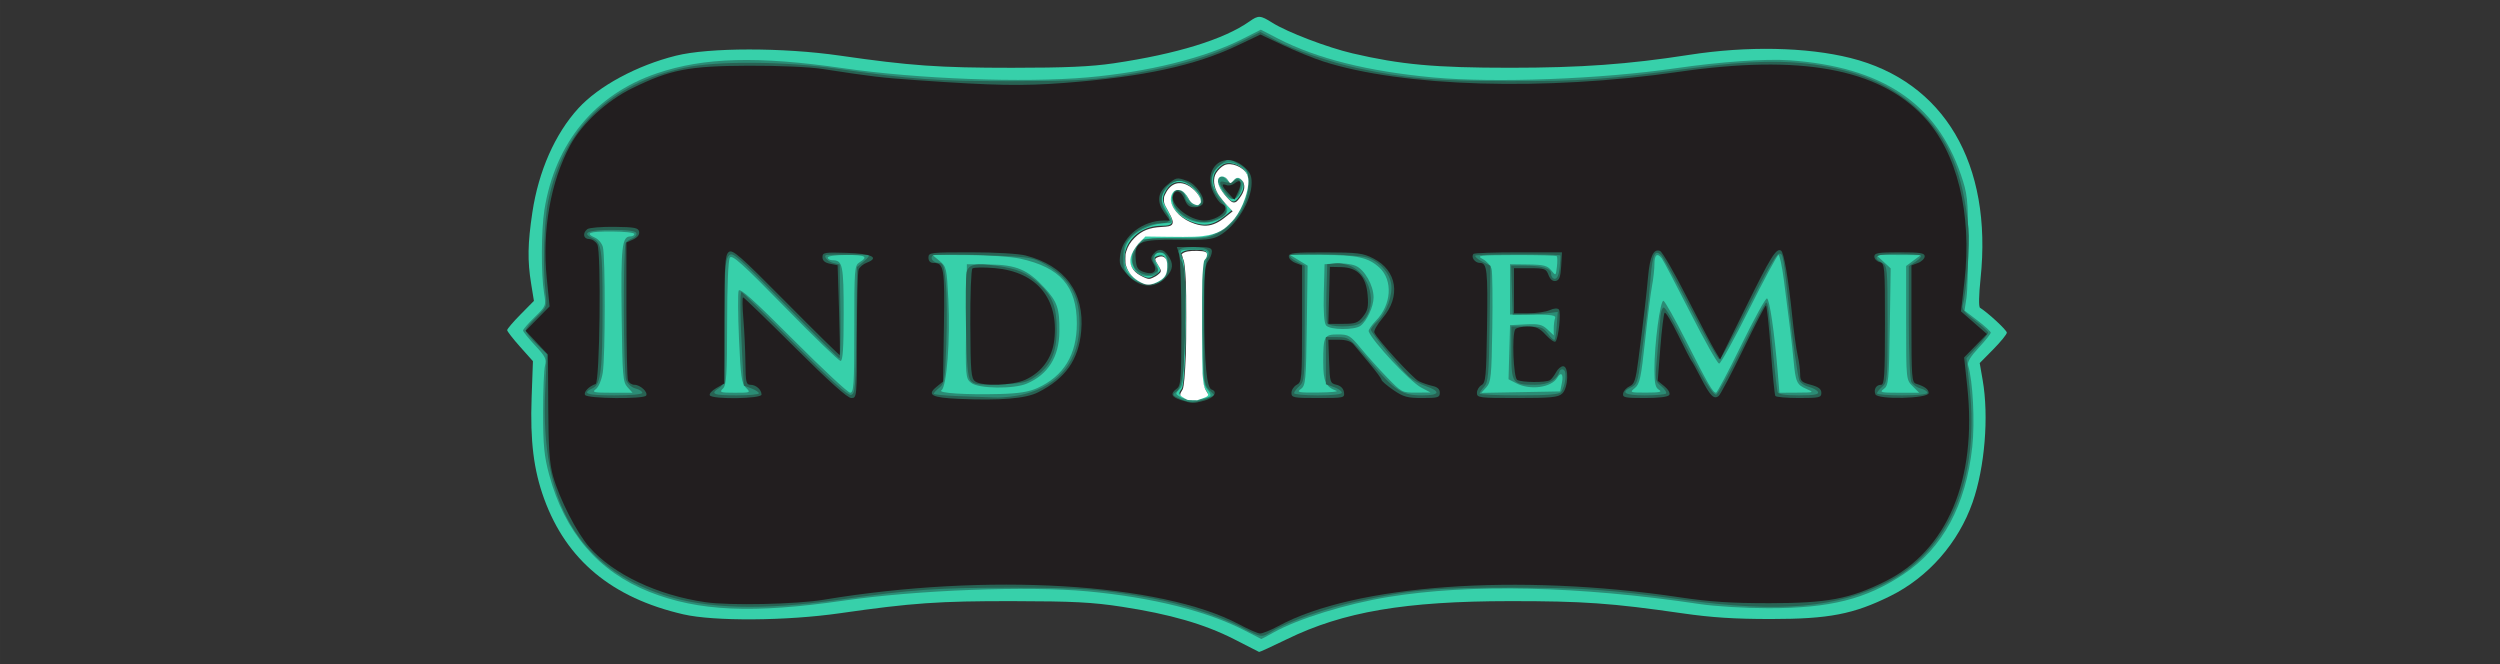 <?xml version="1.0" encoding="UTF-8" standalone="no"?> <!-- Created with Inkscape (http://www.inkscape.org/) --> <svg xmlns:dc="http://purl.org/dc/elements/1.1/" xmlns:cc="http://creativecommons.org/ns#" xmlns:rdf="http://www.w3.org/1999/02/22-rdf-syntax-ns#" xmlns:svg="http://www.w3.org/2000/svg" xmlns="http://www.w3.org/2000/svg" xmlns:sodipodi="http://sodipodi.sourceforge.net/DTD/sodipodi-0.dtd" xmlns:inkscape="http://www.inkscape.org/namespaces/inkscape" width="760" height="202" viewBox="0 0 201.083 53.446" id="svg8" inkscape:version="0.92.2 (5c3e80d, 2017-08-06)" sodipodi:docname="INDI REMI standard size.svg"><rect x="0" y="0" width="201.083" height="53.446" fill="#333333" stroke="none"/> <defs id="defs2"></defs>  <g inkscape:groupmode="layer" id="layer2" inkscape:label="Layer 2" style="display:inline"></g> <g inkscape:label="Layer 1" inkscape:groupmode="layer" id="layer1" transform="translate(0,-243.554)" style="display:inline;opacity:1"> <path style="fill:#000000;stroke-width:0.266" d="" id="path77" inkscape:connector-curvature="0"></path> <g id="g71"></g> <path style="fill:#b79f5f;fill-opacity:1;stroke-width:1.01" d="" id="path72" inkscape:connector-curvature="0" transform="matrix(0.265,0,0,0.265,0,243.554)"></path> <g style="display:inline" transform="matrix(0.265,0,0,0.265,-12.755,180.849)" id="layer1-7" inkscape:label="Layer 1"> <g transform="matrix(0.758,0,0,0.758,166.817,-172.854)" id="g161"> <g style="display:inline" transform="matrix(1.08,0,0,1.08,-108.925,289.845)" id="layer1-6" inkscape:label="Layer 1"> <g transform="matrix(0.753,0,0,0.753,205.409,117.352)" id="g142"></g> </g> </g> </g> <g style="display:inline" transform="matrix(0.265,0,0,0.265,-11.612,171.747)" id="layer1-4" inkscape:label="Layer 1"> <g transform="matrix(0.76,0,0,0.76,262.909,-77.179)" id="g180"></g> </g> <g style="display:inline" transform="matrix(0.265,0,0,0.265,63.8,188.473)" id="layer1-77" inkscape:label="Layer 1"> <g style="display:inline" transform="matrix(0.801,0,0,0.801,-194.636,23.949)" id="layer1-3" inkscape:label="Layer 1"> <g transform="matrix(0.753,0,0,0.753,175.625,-185.437)" id="g239"> <path inkscape:connector-curvature="0" id="path247" d="m 311.188,872.756 c -14.847,-7.549 -32.157,-12.542 -56.331,-16.249 -14.8,-2.27 -24.518,-2.773 -54.667,-2.828 -37.244,-0.069 -51.16,0.904 -87.333,6.105 -26.832,3.858 -63.185,4.108 -78.667,0.54 -35.916,-8.276 -58.787,-27.248 -70.05,-58.109 -5.277,-14.458 -7.096,-29.117 -6.314,-50.868 l 0.663,-18.425 -6.483,-7.273 c -3.565,-4 -6.483,-7.758 -6.483,-8.351 0,-0.593 3.029,-4.145 6.732,-7.894 l 6.732,-6.817 -1.389,-8.559 c -1.902,-11.722 -1.759,-20.245 0.604,-35.977 3.124,-20.796 11.416,-39.56 23.16,-52.403 10.248,-11.207 29.46,-21.56 49.092,-26.456 16.625,-4.145 53.883,-4.168 82.402,-0.051 35.409,5.113 49.965,6.144 86.667,6.14 27.015,-0.003 39.827,-0.571 51.333,-2.276 31.714,-4.7 55.357,-11.995 68.206,-21.044 4.535,-3.194 5.485,-3.141 11.487,0.643 7.537,4.752 27.755,12.472 40.38,15.419 24.322,5.676 41.529,7.248 79.26,7.241 35.723,-0.007 59.459,-1.716 90.154,-6.494 29.128,-4.534 59.04,-3.95 81.168,1.584 47.134,11.789 71.545,53.196 65.455,111.029 -0.865,8.218 -0.972,14.222 -0.261,14.667 4.091,2.554 13.484,11.272 13.484,12.515 0,0.818 -3.072,4.597 -6.826,8.399 l -6.826,6.912 1.493,8.572 c 3.183,18.281 1.075,43.911 -5.058,61.468 -7.145,20.456 -22.353,37.778 -41.449,47.208 -18.556,9.163 -30.905,11.54 -60,11.548 -18.266,0.005 -29.856,-0.742 -44.667,-2.879 -35.528,-5.125 -50.009,-6.148 -86.667,-6.122 -52.902,0.037 -83.928,5.33 -112.285,19.157 -7.49,3.652 -13.79,6.541 -14,6.42 -0.21,-0.121 -5.933,-3.042 -12.717,-6.492 z m -16.543,-121.414 c 3.946,-1.376 4.072,-1.622 2.199,-4.297 -1.622,-2.316 -1.987,-8.523 -1.987,-33.795 0,-19.2 0.506,-31.271 1.333,-31.782 0.733,-0.453 1.333,-1.689 1.333,-2.745 0,-1.384 -1.655,-1.921 -5.921,-1.921 -6.165,0 -8.775,1.837 -6.229,4.383 2.403,2.403 2.025,62.369 -0.414,65.696 -1.699,2.318 -1.595,2.757 1,4.208 3.617,2.021 3.618,2.021 8.686,0.255 z m -22.034,-58.74 c 3.832,-2.017 4.867,-3.721 4.892,-8.055 0.023,-4.038 -1.766,-5.702 -4.855,-4.517 -1.876,0.72 -1.869,1.122 0.071,4.083 2.052,3.132 2.002,3.382 -1.087,5.407 -2.921,1.914 -3.626,1.922 -7.179,0.085 -6.767,-3.499 -7.454,-9.348 -1.836,-15.636 l 3.761,-4.209 15.322,0.225 c 17.656,0.259 22.523,-1.164 28.928,-8.458 5.324,-6.064 9.116,-18.382 7.053,-22.91 -1.668,-3.661 -7.315,-6.26 -11.036,-5.079 -1.389,0.441 -3.472,2.246 -4.629,4.011 -2.62,3.999 -0.893,9.955 4.541,15.66 l 3.633,3.814 -3.974,3.185 c -5.514,4.42 -10.03,5.106 -16.522,2.509 -6.886,-2.755 -11.433,-8.692 -10.255,-13.389 1.133,-4.514 6.094,-3.845 8.477,1.142 1.754,3.671 4.745,4.805 6.25,2.371 1.259,-2.036 -3.056,-7.609 -7.23,-9.338 -4.515,-1.87 -8.37,-0.05 -10.693,5.048 -1.195,2.623 -0.964,4.082 1.238,7.815 4.079,6.914 3.593,8.437 -2.692,8.437 -17.508,0 -25.583,19.913 -11.267,27.786 3.448,1.896 5.506,1.9 9.088,0.015 z m 33.698,-43.903 c -1.899,-2.256 -3.452,-5.256 -3.452,-6.667 0,-3.081 3.397,-3.405 5.034,-0.48 1.057,1.888 1.331,1.886 2.91,-0.016 1.329,-1.602 2.177,-1.741 3.567,-0.588 2.4,1.992 2.308,5.234 -0.253,8.89 -2.726,3.891 -3.692,3.75 -7.806,-1.139 z" style="fill:#37d0aa;stroke-width:1.333"></path> <path inkscape:connector-curvature="0" id="path245" d="m 316.857,868.546 c -19.072,-9.84 -46.547,-16.705 -79.141,-19.777 -29.959,-2.823 -85.76,-0.71 -122.859,4.652 -45.715,6.608 -73.085,5.383 -97.704,-4.372 -25.768,-10.21 -42.703,-29.999 -50.518,-59.03 -2.496,-9.274 -3.024,-14.685 -3.045,-31.218 -0.014,-11 0.429,-21.661 0.985,-23.69 0.874,-3.192 0.197,-4.56 -5.021,-10.138 -3.317,-3.546 -6.031,-6.92 -6.031,-7.498 0,-0.577 2.616,-3.592 5.813,-6.7 5.758,-5.596 5.803,-5.712 4.746,-12.145 -1.53,-9.312 -1.439,-31.696 0.17,-41.829 5.36,-33.757 25.444,-58.138 56.624,-68.74 23.707,-8.061 50.759,-8.794 93.98,-2.547 37.447,5.412 90.687,7.407 122.667,4.596 30.399,-2.672 59.17,-9.797 77.953,-19.305 l 9.286,-4.701 8.714,4.502 c 19.332,9.988 45.354,16.503 77.945,19.515 31.134,2.877 84.35,0.866 122.102,-4.613 22.555,-3.274 45.161,-4.85 57.333,-3.998 46.444,3.251 73.879,21.562 86.207,57.536 3.299,9.626 3.58,12.15 3.682,33.088 0.061,12.467 -0.328,25.517 -0.864,29 l -0.974,6.333 6.565,5 c 3.611,2.75 6.599,5.476 6.641,6.057 0.042,0.581 -2.675,3.998 -6.037,7.593 -4.182,4.471 -5.878,7.296 -5.367,8.943 2.404,7.76 3.463,28.459 2.096,40.982 -3.21,29.404 -14.846,50.949 -34.615,64.092 -18.965,12.608 -36.926,17.123 -68,17.096 -11.8,-0.011 -26.673,-0.914 -34.667,-2.105 -60.824,-9.067 -115.45,-10.295 -156.667,-3.521 -21.258,3.494 -45.283,10.921 -57.609,17.81 -3.333,1.863 -6.135,3.358 -6.226,3.323 -0.091,-0.035 -3.765,-1.921 -8.165,-4.191 z M 299.15,750.62 c 0.668,-0.413 0.125,-1.952 -1.206,-3.422 -2.158,-2.381 -2.466,-5.922 -2.846,-32.627 -0.356,-25.045 -0.094,-30.462 1.597,-33.043 2.641,-4.03 1.725,-4.727 -6.216,-4.727 -6.293,0 -6.547,0.139 -5.46,3 0.627,1.65 1.147,16.929 1.155,33.954 0.014,27.718 -0.228,31.198 -2.318,33.286 -2.223,2.221 -2.191,2.415 0.667,4.063 2.816,1.625 11.689,1.331 14.627,-0.485 z m -86.79,-4.183 c 13.278,-5.998 19.831,-16.741 19.831,-32.513 0,-18.735 -8.33,-28.216 -28.667,-32.628 -4.4,-0.954 -16.1,-1.753 -26,-1.776 l -18,-0.04 3.6,2.993 c 3.461,2.877 3.632,3.639 4.424,19.66 0.989,20.014 -0.828,43.77 -3.474,45.406 -2.316,1.432 12.388,2.369 29.62,1.889 9.324,-0.26 14.431,-1.078 18.667,-2.992 z m -33.394,-2.636 c -2.777,-2.271 -2.843,-3.099 -2.481,-31 l 0.372,-28.667 11.333,0.12 c 13.506,0.143 19.29,2.585 27.681,11.689 6.526,7.079 7.69,10.504 7.544,22.191 -0.158,12.665 -5.725,21.524 -16.388,26.079 -6.645,2.839 -24.405,2.578 -28.062,-0.413 z M 6.064,745.997 c -2.333,-2.576 -2.572,-5.558 -2.937,-36.635 -0.402,-34.215 0.166,-39.228 4.444,-39.228 1.074,0 1.953,-0.548 1.953,-1.218 0,-0.67 -5.1,-1.232 -11.333,-1.249 -11.518,-0.032 -13.69,0.785 -8.377,3.151 1.626,0.724 3.366,2.816 3.867,4.649 1.285,4.705 1.238,55.321 -0.059,63.221 -0.627,3.822 -2.09,7.296 -3.509,8.333 -2.104,1.538 -1.019,1.779 8.029,1.779 H 8.604 l -2.54,-2.804 z m 59.609,0.286 c -2.175,-2.175 -2.651,-5.533 -3.493,-24.622 -0.536,-12.157 -0.611,-23.053 -0.165,-24.214 0.598,-1.559 7.767,4.872 27.445,24.622 14.649,14.703 27.557,26.732 28.683,26.732 1.785,0 2.048,-4.109 2.048,-31.989 0,-30.545 0.12,-32.064 2.667,-33.654 4.547,-2.84 3.01,-3.691 -6.667,-3.691 -5.333,0 -9.333,0.571 -9.333,1.333 0,0.733 1.08,1.333 2.4,1.333 5.103,0 5.6,2.389 5.6,26.933 0,17.287 -0.425,23.733 -1.566,23.733 -0.861,0 -13.437,-12.15 -27.945,-27 -21.383,-21.886 -26.638,-26.621 -27.747,-25 -0.837,1.223 -1.376,14.001 -1.389,32.905 -0.017,26.299 -0.333,31.217 -2.116,33 -1.905,1.905 -1.359,2.095 6,2.095 7.936,0 8.046,-0.05 5.577,-2.518 z m 297.185,1.572 c -5.459,-2.007 -6.667,-4.632 -6.667,-14.485 0,-13.1 0.427,-13.902 7.402,-13.902 5.351,0 6.213,0.521 11.524,6.961 3.157,3.828 9.095,10.428 13.194,14.667 7.299,7.546 7.603,7.705 14.667,7.647 l 7.213,-0.059 -4.707,-2.489 c -5.617,-2.971 -24.503,-23.169 -26.417,-28.252 -0.251,-0.667 1.409,-3.121 3.69,-5.453 7.772,-7.95 8.582,-20.268 1.75,-26.606 -5.556,-5.154 -11.236,-6.415 -28.849,-6.41 l -16.134,0.005 4.404,2.685 4.404,2.685 -0.404,30.086 c -0.376,27.986 -0.585,30.218 -2.992,31.977 -2.306,1.684 -1.362,1.879 8.667,1.785 6.19,-0.058 10.355,-0.436 9.255,-0.841 z m -5.217,-32.913 c -1.016,-1.224 -1.413,-6.804 -1.163,-16.333 l 0.38,-14.474 5.85,-0.419 c 3.218,-0.23 7.599,0.305 9.737,1.191 4.522,1.873 9.079,9.858 9.079,15.908 0,4.605 -3.297,11.804 -6.538,14.278 -2.988,2.28 -15.417,2.173 -17.345,-0.15 z m 118.662,28.859 c 0.898,-4.4 -0.436,-5.818 -2.379,-2.528 -2.923,4.948 -13.554,6.401 -20.512,2.803 l -3.98,-2.058 0.379,-13.609 0.379,-13.609 7.838,-0.405 c 6.603,-0.341 8.336,0.063 11,2.566 l 3.162,2.971 v -3.457 c 0,-1.901 0.307,-4.256 0.683,-5.232 0.537,-1.396 -1.818,-1.776 -11,-1.776 H 450.19 V 696.801 684.135 l 9.212,0.117 c 7.723,0.098 9.586,0.579 11.524,2.972 2.305,2.846 2.313,2.841 2.858,-1.824 0.3,-2.573 0.265,-4.961 -0.08,-5.305 -0.344,-0.344 -9.676,-0.602 -20.737,-0.573 -18.553,0.049 -19.828,0.207 -16.461,2.034 2.007,1.089 3.993,3.35 4.413,5.023 0.42,1.674 0.578,15.097 0.35,29.83 -0.374,24.256 -0.657,27.055 -2.987,29.627 l -2.574,2.84 19.854,-0.37 19.854,-0.37 0.885,-4.333 z m 48.888,3.56 c -1.853,-1.079 -2.336,-3.2 -2.346,-10.293 -0.018,-12.766 2.936,-35.07 4.573,-34.525 0.749,0.25 5.896,9.41 11.437,20.356 10.904,21.539 13.43,25.902 14.993,25.902 0.558,0 6.264,-10.758 12.679,-23.907 6.415,-13.149 12.255,-23.752 12.978,-23.562 1.304,0.343 3.769,17.302 5.398,37.136 l 0.849,10.333 8.886,-0.052 c 8.63,-0.051 8.767,-0.104 4.752,-1.852 -4.919,-2.141 -5.472,-3.359 -6.51,-14.339 -0.814,-8.609 -2.06,-18.923 -4.923,-40.757 -0.889,-6.783 -2.103,-12.333 -2.696,-12.333 -0.593,0 -7.22,12.3 -14.726,27.333 -7.506,15.033 -14.312,27.333 -15.125,27.333 -0.812,0 -7.343,-11.55 -14.512,-25.667 -7.169,-14.117 -13.635,-26.417 -14.368,-27.333 -2.319,-2.9 -3.673,-1.818 -3.673,2.934 0,2.531 -0.548,7.481 -1.219,11 -0.67,3.519 -2.251,15.999 -3.513,27.732 -1.991,18.511 -2.667,21.638 -5.115,23.637 -2.737,2.236 -2.564,2.303 5.846,2.293 6.528,-0.008 8.091,-0.346 6.333,-1.37 z m 127.606,-1.833 c -3.271,-3.271 -3.273,-3.284 -3.273,-31.889 v -28.616 l 3.667,-2.736 3.667,-2.736 -11.195,-0.042 -11.195,-0.042 3.64,3.374 3.64,3.374 -0.446,29.402 c -0.413,27.281 -0.632,29.538 -3.034,31.293 -2.317,1.693 -1.522,1.891 7.606,1.891 h 10.194 z M 274.56,692.059 c 3.658,-2.562 4.281,-12.169 0.874,-13.477 -3.478,-1.335 -5.325,1.663 -3.326,5.398 2.181,4.076 0.937,6.16 -3.663,6.134 -4.714,-0.027 -6.458,-1.254 -8.167,-5.748 -1.484,-3.904 0.636,-10.151 4.236,-12.48 0.922,-0.597 8.92,-1.085 17.773,-1.085 15.571,0 16.307,-0.131 22.513,-4 7.342,-4.577 12.675,-13.333 13.709,-22.506 0.569,-5.05 0.21,-6.075 -3.016,-8.613 -4.675,-3.677 -9.136,-3.664 -12.584,0.037 -3.81,4.09 -3.388,9.066 1.227,14.466 4.991,5.839 5.029,8.132 0.182,10.995 -9.634,5.691 -24.982,-1.108 -23.894,-10.583 0.593,-5.161 4.384,-5.657 6.67,-0.873 2.189,4.582 7.764,5.985 7.764,1.955 0,-3.41 -7.288,-9.545 -11.339,-9.545 -3.381,0 -8.664,5.603 -8.656,9.18 0.003,1.184 1.203,4.118 2.667,6.519 3.328,5.459 3.318,5.633 -0.338,5.642 -6.094,0.015 -13.617,3.038 -17.256,6.934 -3.027,3.241 -3.744,5.234 -3.744,10.415 0,5.518 0.569,6.886 4.102,9.859 4.652,3.914 9.919,4.422 14.268,1.376 z m 30.949,-44.924 c -3.038,-4.982 -3.188,-5.845 -1.23,-7.055 0.782,-0.483 2.32,0.231 3.417,1.588 1.432,1.77 2.191,1.996 2.689,0.8 0.847,-2.035 3.992,-2.188 5.188,-0.253 0.481,0.778 0.143,3.178 -0.75,5.333 -2.164,5.224 -5.981,5.054 -9.315,-0.414 z" style="fill:#2b8c75;stroke-width:1.333"></path> <path inkscape:connector-curvature="0" id="path243" d="m 314.857,866.777 c -10.471,-5.447 -30.147,-11.814 -44.667,-14.455 -25.792,-4.692 -35.423,-5.423 -71.333,-5.419 -36.672,0.004 -49.361,0.9 -86.667,6.119 -38.423,5.375 -66.228,4.609 -87.87,-2.422 -43.047,-13.985 -62.192,-46.869 -59.665,-102.482 l 0.854,-18.79 -5.326,-5.201 c -2.929,-2.86 -5.326,-5.857 -5.326,-6.66 0,-0.802 2.443,-3.831 5.429,-6.729 5.334,-5.178 5.414,-5.395 4.567,-12.301 -1.522,-12.402 -0.848,-35.521 1.345,-46.136 7.498,-36.3 30.642,-58.908 68.659,-67.068 16.278,-3.494 50.156,-3.262 76.667,0.524 37.455,5.35 50.298,6.271 87.333,6.267 28.45,-0.003 40.252,-0.541 52.667,-2.401 28.487,-4.267 47.245,-9.491 63.83,-17.776 l 9.163,-4.578 7.57,4.035 c 9.182,4.894 28.128,11.363 41.55,14.187 25.032,5.267 38.84,6.449 75.887,6.497 37.417,0.048 48.388,-0.734 93.025,-6.635 28.001,-3.702 46.448,-4.052 63.948,-1.213 21.094,3.421 36.773,10.541 49.323,22.398 15.085,14.252 22.349,31.521 25.068,59.596 0.775,8.004 -0.956,31.5 -2.815,38.215 -0.643,2.321 0.508,3.877 5.917,8 3.693,2.815 6.75,5.582 6.791,6.148 0.042,0.566 -2.396,3.712 -5.418,6.99 l -5.494,5.96 1.66,15.407 c 4.88,45.301 -10.255,81.065 -41.095,97.11 -25.256,13.14 -54.488,15.71 -102.911,9.048 -37.672,-5.183 -50.293,-6.084 -86,-6.14 -38.214,-0.06 -50.79,1.047 -78,6.863 -15.066,3.221 -35.143,10.289 -43.229,15.22 -5.21,3.177 -5.118,3.19 -15.438,-2.178 z m -16.702,-115.296 3.416,-1.299 -2.691,-2.691 c -2.265,-2.265 -2.71,-4.537 -2.816,-14.357 -0.299,-27.86 0.45,-50.446 1.723,-51.983 2.837,-3.424 0.082,-5.684 -6.931,-5.684 -7.683,0 -9.51,2.061 -6.119,6.902 1.751,2.5 2.102,7.086 2.022,26.395 -0.115,27.563 -1.202,37.073 -4.515,39.495 -2.181,1.595 -2.008,1.898 2.119,3.725 4.52,2.001 7.49,1.892 13.792,-0.504 z m -92.171,-2.016 c 17.736,-4.62 27.539,-17.26 27.539,-35.508 0,-14.894 -5.483,-23.698 -19.178,-30.794 -4.792,-2.483 -8.51,-2.94 -29.29,-3.603 -13.091,-0.417 -24.417,-0.376 -25.171,0.092 -1.971,1.225 0.023,3.816 2.937,3.816 2.113,0 2.615,1.502 3.438,10.287 0.53,5.658 0.645,19.281 0.256,30.273 -0.647,18.249 -0.953,20.184 -3.517,22.26 -1.545,1.251 -2.808,2.605 -2.808,3.009 0,0.404 5.25,0.934 11.667,1.179 6.417,0.244 14.991,0.568 19.053,0.719 4.063,0.151 10.846,-0.627 15.074,-1.728 z m -27.201,-6.749 c -1.488,-1.79 -2.027,-7.928 -2.368,-26.929 -0.243,-13.536 -0.099,-25.974 0.319,-27.639 1.004,-4.001 4.401,-4.719 15.183,-3.212 10.351,1.447 15.285,3.531 21.135,8.926 6.892,6.356 9.004,11.717 9.037,22.939 0.035,11.778 -3.092,18.69 -10.867,24.023 -4.156,2.851 -6.61,3.373 -17.669,3.761 -10.925,0.383 -13.13,0.104 -14.769,-1.868 z m -165.26,6.11 c 0,-0.719 -1.544,-1.695 -3.431,-2.169 -1.921,-0.482 -3.975,-2.292 -4.667,-4.112 -1.454,-3.824 -1.651,-67.079 -0.216,-69.175 0.539,-0.787 2.079,-1.837 3.424,-2.334 1.344,-0.497 2.199,-1.639 1.899,-2.539 -0.376,-1.128 -4.209,-1.636 -12.343,-1.636 -12.087,0 -15.535,1.538 -9.558,4.261 4.331,1.973 4.891,5.824 4.891,33.649 0,32.496 -0.861,39.871 -4.869,41.697 -5.936,2.705 -3.088,3.665 10.869,3.665 8.263,0 14,-0.536 14,-1.308 z m 58.667,0.267 c 0,-0.573 -1.703,-1.684 -3.784,-2.47 l -3.785,-1.429 -0.882,-16.406 c -1.041,-19.365 -1.131,-30.654 -0.242,-30.654 0.352,0 12.329,11.748 26.615,26.108 17.82,17.91 26.724,25.964 28.36,25.649 2.199,-0.423 2.412,-2.94 2.743,-32.411 l 0.358,-31.952 3.642,-2.982 c 2.003,-1.64 2.892,-3.037 1.975,-3.104 -1.798,-0.132 -18.068,-0.17 -20.444,-0.048 -2.645,0.136 -0.407,3.322 2.877,4.096 l 3.234,0.762 0.364,23.608 c 0.2,12.984 -0.019,23.608 -0.487,23.608 -0.468,0 -12.772,-12.15 -27.342,-27 C 60.19,678.782 58.802,677.594 56.879,680.056 c -1.675,2.144 -2.022,7.919 -2.022,33.655 0,29.623 -0.124,31.145 -2.667,32.733 -4.698,2.934 -2.922,3.691 8.667,3.691 6.233,0 11.333,-0.468 11.333,-1.041 z M 365.524,748.732 c 0,-0.771 -1.8,-2.03 -4,-2.797 l -4,-1.394 v -11.87 -11.87 h 5.832 c 5.701,0 6.066,0.274 16.233,12.161 12.823,14.994 16.153,17.16 26.379,17.167 8.925,0.005 9.645,-1.962 1.716,-4.688 -2.794,-0.96 -6.591,-3.147 -8.439,-4.86 -4.761,-4.413 -19.055,-21.999 -19.055,-23.443 0,-0.663 1.485,-2.601 3.3,-4.306 4.582,-4.305 7.886,-13.512 6.843,-19.071 -1.239,-6.605 -7.781,-12.675 -14.568,-13.516 -10.054,-1.247 -35.689,-1.673 -36.349,-0.604 -0.355,0.575 1.173,1.987 3.397,3.137 l 4.044,2.091 v 29.092 c 0,27.399 -0.155,29.233 -2.667,31.506 -1.467,1.327 -2.667,2.92 -2.667,3.54 0,0.62 5.4,1.127 12,1.127 7.507,0 12,-0.525 12,-1.403 z m -7.425,-35.021 c -0.371,-0.966 -0.502,-8.016 -0.291,-15.667 l 0.383,-13.91 4.248,-0.411 c 2.337,-0.226 6.113,0.553 8.392,1.731 10.292,5.322 12.694,21.738 4.141,28.304 -2.933,2.252 -16.005,2.215 -16.873,-0.048 z m 117.74,34.757 c 2.176,-2.771 3.088,-10.132 1.386,-11.184 -0.849,-0.525 -1.805,-0.173 -2.123,0.782 -1.486,4.459 -5.655,6.736 -12.333,6.736 -11.4,0 -11.912,-0.691 -11.912,-16.047 v -13.286 h 7.889 c 7.068,0 8.166,0.381 10.558,3.664 1.468,2.015 2.957,3.365 3.309,3 0.352,-0.365 0.851,-3.664 1.109,-7.331 l 0.469,-6.667 -4.667,0.613 c -2.567,0.337 -7.667,0.637 -11.333,0.667 l -6.667,0.054 -0.383,-12.333 -0.383,-12.333 h 5.883 c 9.626,0 14.217,1.345 14.217,4.167 0,1.375 0.837,2.5 1.86,2.5 1.206,0 2.068,-1.991 2.452,-5.667 0.326,-3.117 0.459,-5.847 0.296,-6.066 -0.579,-0.781 -41.942,-0.711 -42.726,0.073 -0.438,0.438 1.091,1.773 3.398,2.967 l 4.196,2.17 -0.405,29.125 c -0.355,25.51 -0.695,29.445 -2.738,31.7 -1.283,1.416 -2.333,2.978 -2.333,3.47 0,0.492 8.927,0.895 19.837,0.895 14.282,0 20.203,-0.467 21.146,-1.667 z m 52.829,0.744 c 0.508,-0.508 -0.547,-2.158 -2.344,-3.667 -3.251,-2.731 -3.26,-2.811 -1.988,-16.744 0.703,-7.7 1.408,-15.958 1.566,-18.352 0.158,-2.394 0.887,-4.432 1.621,-4.531 0.733,-0.098 4.337,5.76 8.008,13.019 10.9,21.552 16.777,31.38 18.433,30.829 0.858,-0.286 6.654,-10.82 12.881,-23.409 6.227,-12.589 11.717,-22.889 12.199,-22.889 0.951,0 1.363,3.058 3.688,27.333 0.843,8.8 1.797,16.75 2.12,17.667 0.4,1.136 3.82,1.667 10.74,1.667 7.323,0 10.004,-0.447 9.618,-1.605 -0.294,-0.883 -2.406,-2.09 -4.693,-2.683 -2.287,-0.593 -4.451,-2.12 -4.808,-3.395 -0.969,-3.452 -3.217,-19.237 -4.887,-34.317 -3.274,-29.564 -3.232,-29.333 -5.304,-29.333 -1.259,0 -6.908,9.828 -15.328,26.667 -7.333,14.667 -13.933,26.616 -14.667,26.554 -0.733,-0.062 -7.202,-11.46 -14.376,-25.328 -7.173,-13.869 -13.866,-26.039 -14.872,-27.045 -3.138,-3.138 -4.372,-0.619 -5.29,10.79 -0.488,6.066 -1.459,15.229 -2.158,20.363 -0.699,5.133 -1.988,14.837 -2.865,21.564 -1.394,10.704 -1.979,12.406 -4.683,13.638 -5.756,2.623 -3.314,4.132 6.688,4.132 5.378,0 10.193,-0.415 10.701,-0.923 z m 131.522,-0.385 c 0,-0.719 -1.516,-1.688 -3.369,-2.153 -1.853,-0.465 -3.953,-1.937 -4.667,-3.271 -0.723,-1.352 -1.298,-14.791 -1.298,-30.36 v -27.934 l 3.449,-2.26 c 1.897,-1.243 3.091,-2.618 2.654,-3.055 -0.437,-0.437 -5.59,-0.839 -11.449,-0.893 -10.938,-0.101 -13.729,1.496 -7.987,4.569 2.542,1.361 2.667,2.792 2.667,30.727 0,27.649 -0.15,29.428 -2.667,31.583 -1.467,1.256 -2.667,2.75 -2.667,3.32 0,0.57 5.7,1.037 12.667,1.037 7.392,0 12.667,-0.545 12.667,-1.308 z M 275.102,692.343 c 4.673,-3.552 4.076,-14.209 -0.795,-14.209 -3.457,0 -4.862,3.294 -2.714,6.361 1.814,2.59 1.759,2.971 -0.617,4.243 -1.677,0.898 -3.768,0.957 -5.849,0.166 -5.763,-2.191 -6.584,-8.705 -1.798,-14.268 3.115,-3.621 3.25,-3.646 18.638,-3.366 13.306,0.242 16.252,-0.102 20.812,-2.428 10.135,-5.171 16.504,-15.844 15.814,-26.504 -0.361,-5.59 -0.876,-6.458 -5.198,-8.772 l -4.797,-2.569 -4.203,2.993 c -5.824,4.147 -5.851,10.87 -0.073,17.881 4.76,5.775 4.044,7.786 -3.679,10.335 -8.559,2.825 -20.451,-3.896 -20.451,-11.559 0,-1.592 0.827,-3.211 1.838,-3.599 2.089,-0.802 4.829,1.453 4.829,3.973 0,2.093 4.921,4.859 6.694,3.763 4.428,-2.737 -3.05,-12.65 -9.543,-12.65 -7.564,0 -11.871,9.228 -7.194,15.412 3.076,4.067 2.45,5.922 -2,5.922 -5.52,0 -11.955,2.932 -15.957,7.269 -2.631,2.851 -3.333,5.02 -3.333,10.287 0,5.66 0.569,7.164 3.741,9.893 4.177,3.593 12.054,4.302 15.837,1.426 z m 31.852,-44.388 c -3.504,-4.455 -3.516,-6.239 -0.033,-5.133 1.502,0.477 3.595,0.15 4.651,-0.727 2.696,-2.237 4.121,1.812 2.156,6.125 -1.891,4.151 -3.345,4.094 -6.774,-0.265 z" style="fill:#286253;stroke-width:1.333"></path> <path inkscape:connector-curvature="0" id="path241" d="m 313.848,865.349 c -39.222,-20.862 -126.974,-26.06 -208.991,-12.379 -13.799,2.302 -47.265,3.008 -59.455,1.254 -24.221,-3.484 -46.48,-14.033 -58.554,-27.75 -6.286,-7.141 -14.934,-24.054 -18.241,-35.673 -1.774,-6.234 -2.31,-13.873 -2.424,-34.597 l -0.147,-26.597 -5.617,-5.995 -5.617,-5.995 6.033,-6.125 6.033,-6.125 -1.425,-14.161 c -2.423,-24.073 1.934,-48.7 11.849,-66.978 5.938,-10.946 18.31,-22.35 31.032,-28.603 19.26,-9.466 28.523,-11.268 58.534,-11.387 15.281,-0.06 30.672,0.616 37.333,1.64 25.135,3.864 29.388,4.37 47.333,5.631 39.19,2.755 53.242,3.016 74.463,1.384 39.78,-3.059 65.817,-8.71 87.234,-18.931 l 11.355,-5.419 11.474,5.384 c 6.311,2.961 15.355,6.63 20.098,8.153 40.082,12.869 111.791,14.972 178.946,5.247 61.292,-8.875 100.309,-1.764 123.182,22.45 16.879,17.869 24.527,48.762 20.572,83.1 l -1.725,14.974 6.533,5.707 6.533,5.707 -5.745,5.899 -5.745,5.899 1.575,14.537 c 5.079,46.877 -10.041,82.728 -41.419,98.212 -17.801,8.784 -28.945,10.878 -58,10.899 -19.49,0.014 -29.947,-0.672 -45.333,-2.973 -81.561,-12.197 -163.46,-6.323 -201.903,14.483 -3.98,2.154 -8.18,3.838 -9.333,3.742 -1.153,-0.096 -5.851,-2.171 -10.439,-4.611 z M 296.524,752.731 c 4.771,-1.325 6.728,-4.465 3.462,-5.554 -2.413,-0.804 -3.592,-13.061 -3.698,-38.455 -0.077,-18.634 0.302,-23.94 1.86,-26 1.077,-1.423 1.977,-3.638 2,-4.922 0.036,-1.991 -1.25,-2.333 -8.78,-2.333 h -8.822 l 1.129,3.667 c 0.621,2.017 1.131,17.672 1.133,34.791 0.003,27.99 -0.229,31.294 -2.307,32.814 -3.421,2.501 -2.83,4.177 2.023,5.733 5.784,1.855 6.217,1.865 12,0.259 z m -83.92,-4.096 c 13.823,-6.941 20.448,-16.297 21.781,-30.76 1.792,-19.435 -8.178,-33.063 -27.881,-38.112 -3.703,-0.949 -15.243,-1.628 -27.667,-1.628 -20.425,0 -21.314,0.111 -21.314,2.667 0,1.72 0.889,2.667 2.503,2.667 5.32,0 5.752,2.599 5.281,31.796 l -0.451,27.907 -3.333,2.721 c -4.933,4.026 -2.358,5.387 11.343,5.997 20.613,0.917 33.539,-0.141 39.737,-3.253 z m -31.56,-5.532 c -2.067,-1.512 -2.337,-4.668 -2.455,-28.733 -0.073,-14.869 0.407,-27.514 1.067,-28.1 0.66,-0.586 5.773,-0.66 11.361,-0.165 21.068,1.865 32.215,15.396 29.815,36.194 -1.04,9.017 -6.292,16.228 -14.548,19.978 -6.422,2.917 -21.697,3.416 -25.24,0.826 z m -165.587,7.139 c 1.062,-1.719 -2.964,-5.441 -5.886,-5.441 -1.336,0 -2.793,-0.949 -3.238,-2.109 -0.445,-1.16 -0.809,-17.264 -0.809,-35.786 V 673.229 l 3.428,-1.562 c 2.152,-0.981 3.262,-2.425 2.982,-3.881 -0.382,-1.984 -2.175,-2.34 -12.428,-2.465 -6.59,-0.081 -12.732,0.443 -13.649,1.163 -2.552,2.005 -1.982,4.983 0.953,4.983 1.441,0 3.279,1.231 4.084,2.736 2.023,3.781 1.229,69.512 -0.848,70.202 -3.337,1.109 -6.202,4.089 -5.314,5.526 1.155,1.868 29.585,2.155 30.725,0.31 z m 58.066,-0.507 c 0,-2.473 -2.792,-4.933 -5.6,-4.933 -2.109,0 -2.413,-1.336 -2.506,-11 -0.058,-6.05 -0.518,-15.95 -1.021,-22 -0.503,-6.05 -0.568,-11 -0.143,-11 0.424,0 12.209,11.4 26.187,25.333 17.023,16.968 26.352,25.333 28.25,25.333 2.808,0 2.833,-0.276 2.833,-31.224 0,-17.173 0.382,-32.219 0.849,-33.435 0.467,-1.216 2.315,-2.769 4.108,-3.451 6.644,-2.526 2.531,-4.545 -10.065,-4.94 -11.284,-0.354 -12.225,-0.187 -12.225,2.167 0,1.739 1.213,2.793 3.811,3.312 l 3.811,0.762 0.701,22.404 c 0.386,12.322 0.553,22.572 0.373,22.776 -0.181,0.205 -12.35,-11.77 -27.042,-26.61 -23.398,-23.634 -26.978,-26.762 -28.85,-25.209 -1.852,1.537 -2.138,6.064 -2.146,33.944 l -0.008,32.17 -4.078,2.321 c -2.243,1.276 -3.704,2.926 -3.246,3.667 1.31,2.12 26.007,1.752 26.007,-0.388 z m 293.093,-1.212 c -0.269,-1.862 -1.652,-3.231 -3.759,-3.723 -3.18,-0.742 -3.351,-1.282 -3.721,-11.721 l -0.387,-10.943 h 5.4 c 3.532,0 6.056,0.807 7.297,2.333 1.043,1.283 4.637,5.597 7.987,9.587 3.35,3.99 6.09,7.711 6.09,8.269 0,0.559 2.658,2.844 5.907,5.08 5.113,3.518 7.084,4.064 14.667,4.064 7.843,0 8.76,-0.276 8.76,-2.641 0,-1.8 -1.168,-2.895 -3.667,-3.437 -2.017,-0.438 -5.113,-1.499 -6.881,-2.359 -3.101,-1.508 -21.077,-21.196 -22.399,-24.532 -0.356,-0.899 1.486,-4.128 4.094,-7.175 9.366,-10.942 7.38,-23.979 -4.583,-30.098 -5.266,-2.693 -7.859,-3.02 -24.23,-3.054 -15.556,-0.032 -18.333,0.27 -18.333,1.995 0,1.118 1.5,2.603 3.333,3.3 l 3.333,1.267 v 29.319 c 0,27.955 -0.124,29.386 -2.667,30.747 -1.467,0.785 -2.667,2.606 -2.667,4.047 0,2.431 0.969,2.62 13.426,2.62 13.089,0 13.415,-0.074 13,-2.945 z m -7.471,-48.721 0.378,-14.333 5.758,0.122 c 8.233,0.174 12.483,4.703 13.256,14.125 0.477,5.814 0.061,7.745 -2.313,10.753 -2.525,3.199 -3.823,3.667 -10.176,3.667 h -7.282 l 0.378,-14.333 z m 117.273,49.46 c 3.113,-2.817 3.499,-13.793 0.485,-13.793 -1.074,0 -2.664,1.35 -3.533,3 -0.869,1.65 -2.24,3.441 -3.047,3.98 -2.009,1.341 -14.39,1.24 -16.56,-0.136 -1.873,-1.187 -2.696,-22.616 -0.976,-25.399 0.491,-0.794 3.291,-1.444 6.222,-1.444 4.293,0 6.086,0.828 9.219,4.258 2.139,2.342 4.314,3.833 4.833,3.314 1.541,-1.541 2.92,-14.801 1.678,-16.136 -0.695,-0.748 -2.492,-0.617 -4.577,0.333 -1.888,0.86 -6.704,1.564 -10.703,1.564 h -7.271 V 697.468 686.135 h 8.033 c 7.402,0 8.135,0.269 9.337,3.43 0.843,2.218 2.128,3.274 3.634,2.988 1.799,-0.342 2.421,-2.035 2.732,-7.43 l 0.403,-6.987 h -21.847 c -12.016,0 -22.206,0.359 -22.644,0.797 -1.486,1.486 0.624,4.536 3.136,4.536 3.713,0 4.085,3.402 3.629,33.172 -0.369,24.088 -0.667,27.161 -2.747,28.323 -1.283,0.717 -2.333,2.474 -2.333,3.904 0,2.464 1.061,2.6 20.228,2.6 16.952,0 20.623,-0.357 22.667,-2.207 z m 53.908,0.653 c 0.553,-0.895 -0.476,-2.733 -2.425,-4.333 l -3.386,-2.779 1.307,-16.667 c 0.719,-9.167 1.696,-17.087 2.171,-17.6 0.475,-0.513 3.564,4.587 6.864,11.333 3.3,6.746 6.303,12.566 6.674,12.933 0.371,0.367 2.471,4.166 4.667,8.443 4.716,9.185 6.627,11.131 8.998,9.163 0.919,-0.763 6.469,-11.3 12.333,-23.415 5.864,-12.115 11.009,-22.064 11.433,-22.109 0.424,-0.045 1.515,9.941 2.424,22.192 0.909,12.25 1.948,22.75 2.308,23.333 0.36,0.583 5.72,1.06 11.91,1.06 10.292,0 11.255,-0.224 11.255,-2.615 0,-1.923 -1.412,-2.995 -5.333,-4.051 -4.691,-1.263 -5.333,-1.909 -5.333,-5.366 0,-2.161 -0.581,-6.488 -1.291,-9.615 -0.71,-3.127 -1.936,-11.986 -2.723,-19.686 -1.911,-18.688 -4.175,-31.96 -5.603,-32.842 -2.384,-1.474 -5.121,2.928 -17.733,28.517 l -12.917,26.209 -2.867,-4.771 c -1.577,-2.624 -7.922,-14.724 -14.1,-26.889 -6.179,-12.165 -12.163,-22.474 -13.298,-22.91 -3.265,-1.253 -5.059,2.641 -6.01,13.042 -0.908,9.929 -2.169,20.713 -4.881,41.73 -1.319,10.219 -1.997,12.278 -4.394,13.333 -1.559,0.687 -3.032,2.298 -3.273,3.582 -0.39,2.074 0.823,2.333 10.914,2.333 7.205,0 11.703,-0.568 12.313,-1.554 z m 130.53,-0.967 c 0,-1.862 -1.993,-3.333 -6.333,-4.674 -2.13,-0.658 -2.333,-3.285 -2.333,-30.129 v -29.408 l 3.333,-1.267 c 1.833,-0.697 3.333,-2.182 3.333,-3.3 0,-1.679 -2.205,-2.033 -12.667,-2.033 -10.701,0 -12.667,0.33 -12.667,2.125 0,1.169 1.2,2.439 2.667,2.822 2.569,0.672 2.667,1.819 2.667,31.209 0,25.677 -0.304,30.511 -1.921,30.511 -2.487,0 -3.853,2.261 -2.887,4.779 1.075,2.801 26.808,2.193 26.808,-0.634 z M 277.19,690.595 c 3.528,-3.852 3.776,-6.759 0.924,-10.83 -2.444,-3.49 -4.922,-3.778 -7.348,-0.855 -1.422,1.713 -1.432,2.617 -0.054,4.824 2.41,3.859 -10e-4,5.998 -4.849,4.303 -3.106,-1.086 -3.736,-2.144 -4.08,-6.848 -0.62,-8.488 2.048,-9.631 21.739,-9.312 12.946,0.209 16.797,-0.177 20.175,-2.027 8.483,-4.644 16.408,-17.448 16.463,-26.596 0.023,-3.834 -0.851,-5.622 -4.073,-8.333 -10.025,-8.436 -20.888,1.106 -15.113,13.275 1.266,2.668 3.108,5.161 4.092,5.538 5.32,2.041 -1.385,8.407 -8.84,8.393 -7.481,-0.014 -17.316,-8.068 -15.531,-12.72 1.238,-3.226 4.151,-2.182 5.753,2.062 1.148,3.042 2.346,4 5.001,4 1.92,0 3.824,-0.869 4.232,-1.931 1.162,-3.027 -3.615,-9.851 -7.955,-11.364 -5.342,-1.862 -5.438,-1.842 -10.1,2.08 -4.867,4.095 -5.287,8.473 -1.345,14.009 l 2.757,3.873 h -2.936 c -10.543,0 -20.521,7.624 -21.984,16.797 -0.774,4.853 -0.402,5.998 3.331,10.249 6.178,7.036 14.073,7.602 19.74,1.415 z m 31.309,-42.131 c -3.459,-3.682 -3.819,-5.235 -0.959,-4.138 1.109,0.426 2.924,0.021 4.032,-0.899 3.056,-2.537 3.989,-0.427 1.829,4.136 l -1.927,4.068 z" style="fill:#221e1f;stroke-width:1.333"></path> </g> </g> <path style="fill:#ffffff;fill-opacity:1;stroke-width:0.089" d="m 360.922,121.074 c -0.336,-0.083 -1.761,-0.905 -2.071,-1.195 -0.232,-0.217 -0.261,-0.296 -0.221,-0.597 0.026,-0.191 0.174,-0.532 0.329,-0.758 0.155,-0.226 0.338,-0.543 0.406,-0.706 0.387,-0.927 0.697,-4.403 0.957,-10.729 0.151,-3.668 0.15,-18.701 -6.5e-4,-21.786 -0.201,-4.117 -0.458,-6.401 -0.775,-6.885 -0.075,-0.114 -0.136,-0.283 -0.136,-0.375 0,-0.092 -0.082,-0.405 -0.182,-0.695 l -0.182,-0.527 0.204,-0.169 c 0.756,-0.626 2.242,-0.9 4.529,-0.833 2.368,0.069 2.984,0.313 2.967,1.175 -0.01,0.493 -0.259,1.086 -0.58,1.381 -0.128,0.118 -0.273,0.339 -0.323,0.491 -0.186,0.57 -0.453,3.487 -0.547,5.967 -0.126,3.312 -0.056,26.225 0.086,28.149 0.229,3.109 0.456,4.279 1.001,5.15 0.194,0.31 0.441,0.737 0.55,0.949 0.18,0.352 0.186,0.404 0.065,0.621 -0.187,0.333 -0.532,0.511 -1.964,1.011 l -1.256,0.439 -1.312,-0.011 c -0.722,-0.006 -1.415,-0.036 -1.541,-0.067 z" id="path530" inkscape:connector-curvature="0" transform="translate(-241.134,208.182)"></path> <path style="fill:#ffffff;fill-opacity:1;stroke-width:0.089" d="m 347.918,85.925 c -0.256,-0.069 -0.798,-0.293 -1.205,-0.497 -2.363,-1.187 -3.919,-2.944 -4.556,-5.143 -0.173,-0.596 -0.201,-0.897 -0.196,-2.08 0.005,-1.241 0.031,-1.466 0.248,-2.174 0.498,-1.627 1.272,-2.894 2.551,-4.173 2.195,-2.196 4.473,-3.115 8.175,-3.298 2.007,-0.099 2.686,-0.239 3.081,-0.635 0.649,-0.649 0.323,-1.79 -1.339,-4.675 -0.888,-1.542 -1.022,-1.923 -1.023,-2.902 -4.4e-4,-0.76 0.029,-0.916 0.285,-1.497 1.425,-3.237 3.897,-4.362 6.711,-3.052 2.066,0.962 4.197,3.465 4.204,4.94 0.002,0.399 -0.032,0.47 -0.4,0.838 -0.384,0.384 -0.42,0.4 -0.815,0.355 -0.227,-0.026 -0.677,-0.182 -1,-0.346 -0.682,-0.349 -1.099,-0.826 -1.712,-1.962 -0.458,-0.849 -1.271,-1.736 -1.869,-2.041 -0.49,-0.249 -1.291,-0.332 -1.749,-0.181 -1.098,0.362 -1.767,1.901 -1.484,3.414 0.528,2.821 3.467,5.584 7.239,6.803 2.512,0.812 4.435,0.736 6.499,-0.257 1.064,-0.512 1.619,-0.89 3.448,-2.352 l 1.504,-1.201 -0.432,-0.458 c -0.237,-0.252 -0.739,-0.779 -1.115,-1.172 -0.834,-0.871 -2.447,-2.888 -2.88,-3.601 -1.374,-2.262 -1.603,-4.783 -0.581,-6.399 0.617,-0.975 1.599,-1.915 2.452,-2.347 2.039,-1.032 5.856,0.508 6.929,2.796 0.687,1.466 0.48,3.926 -0.605,7.185 -0.785,2.357 -1.938,4.591 -3.2,6.202 -0.697,0.89 -2.398,2.552 -3.173,3.102 -1.322,0.938 -2.884,1.583 -4.688,1.936 -2.624,0.514 -4.77,0.596 -12.723,0.489 l -6.473,-0.087 -0.491,0.54 c -0.27,0.297 -0.652,0.681 -0.848,0.853 -0.997,0.872 -2.189,2.554 -2.784,3.93 -0.99,2.29 -0.328,4.515 1.789,6.018 0.718,0.51 2.248,1.271 2.891,1.438 0.76,0.198 0.976,0.138 2.591,-0.722 0.258,-0.138 0.71,-0.48 1.004,-0.761 0.792,-0.756 0.765,-0.901 -0.564,-3.062 -0.624,-1.015 -0.716,-1.349 -0.438,-1.601 0.267,-0.242 0.943,-0.5 1.47,-0.562 0.414,-0.049 0.57,-0.024 0.914,0.142 0.834,0.404 1.16,1.33 1.099,3.122 -0.079,2.325 -0.725,3.311 -2.918,4.451 -1.525,0.793 -2.663,0.996 -3.824,0.683 z m 27.796,-25.087 c 0.428,-0.326 1.386,-1.63 1.772,-2.41 0.595,-1.203 0.715,-2.107 0.41,-3.093 -0.137,-0.444 -0.269,-0.657 -0.603,-0.978 -0.605,-0.582 -0.82,-0.705 -1.228,-0.704 -0.455,7.41e-4 -0.686,0.156 -1.433,0.964 -0.701,0.757 -0.838,0.782 -1.244,0.223 -0.15,-0.206 -0.401,-0.554 -0.559,-0.773 -0.561,-0.779 -1.628,-1.071 -2.25,-0.616 -1.065,0.78 -0.497,2.834 1.457,5.267 0.815,1.015 1.811,2.01 2.25,2.247 0.463,0.251 0.995,0.204 1.429,-0.127 z" id="path532" inkscape:connector-curvature="0" transform="translate(-241.134,208.182)"></path> </g> </g> </svg> 